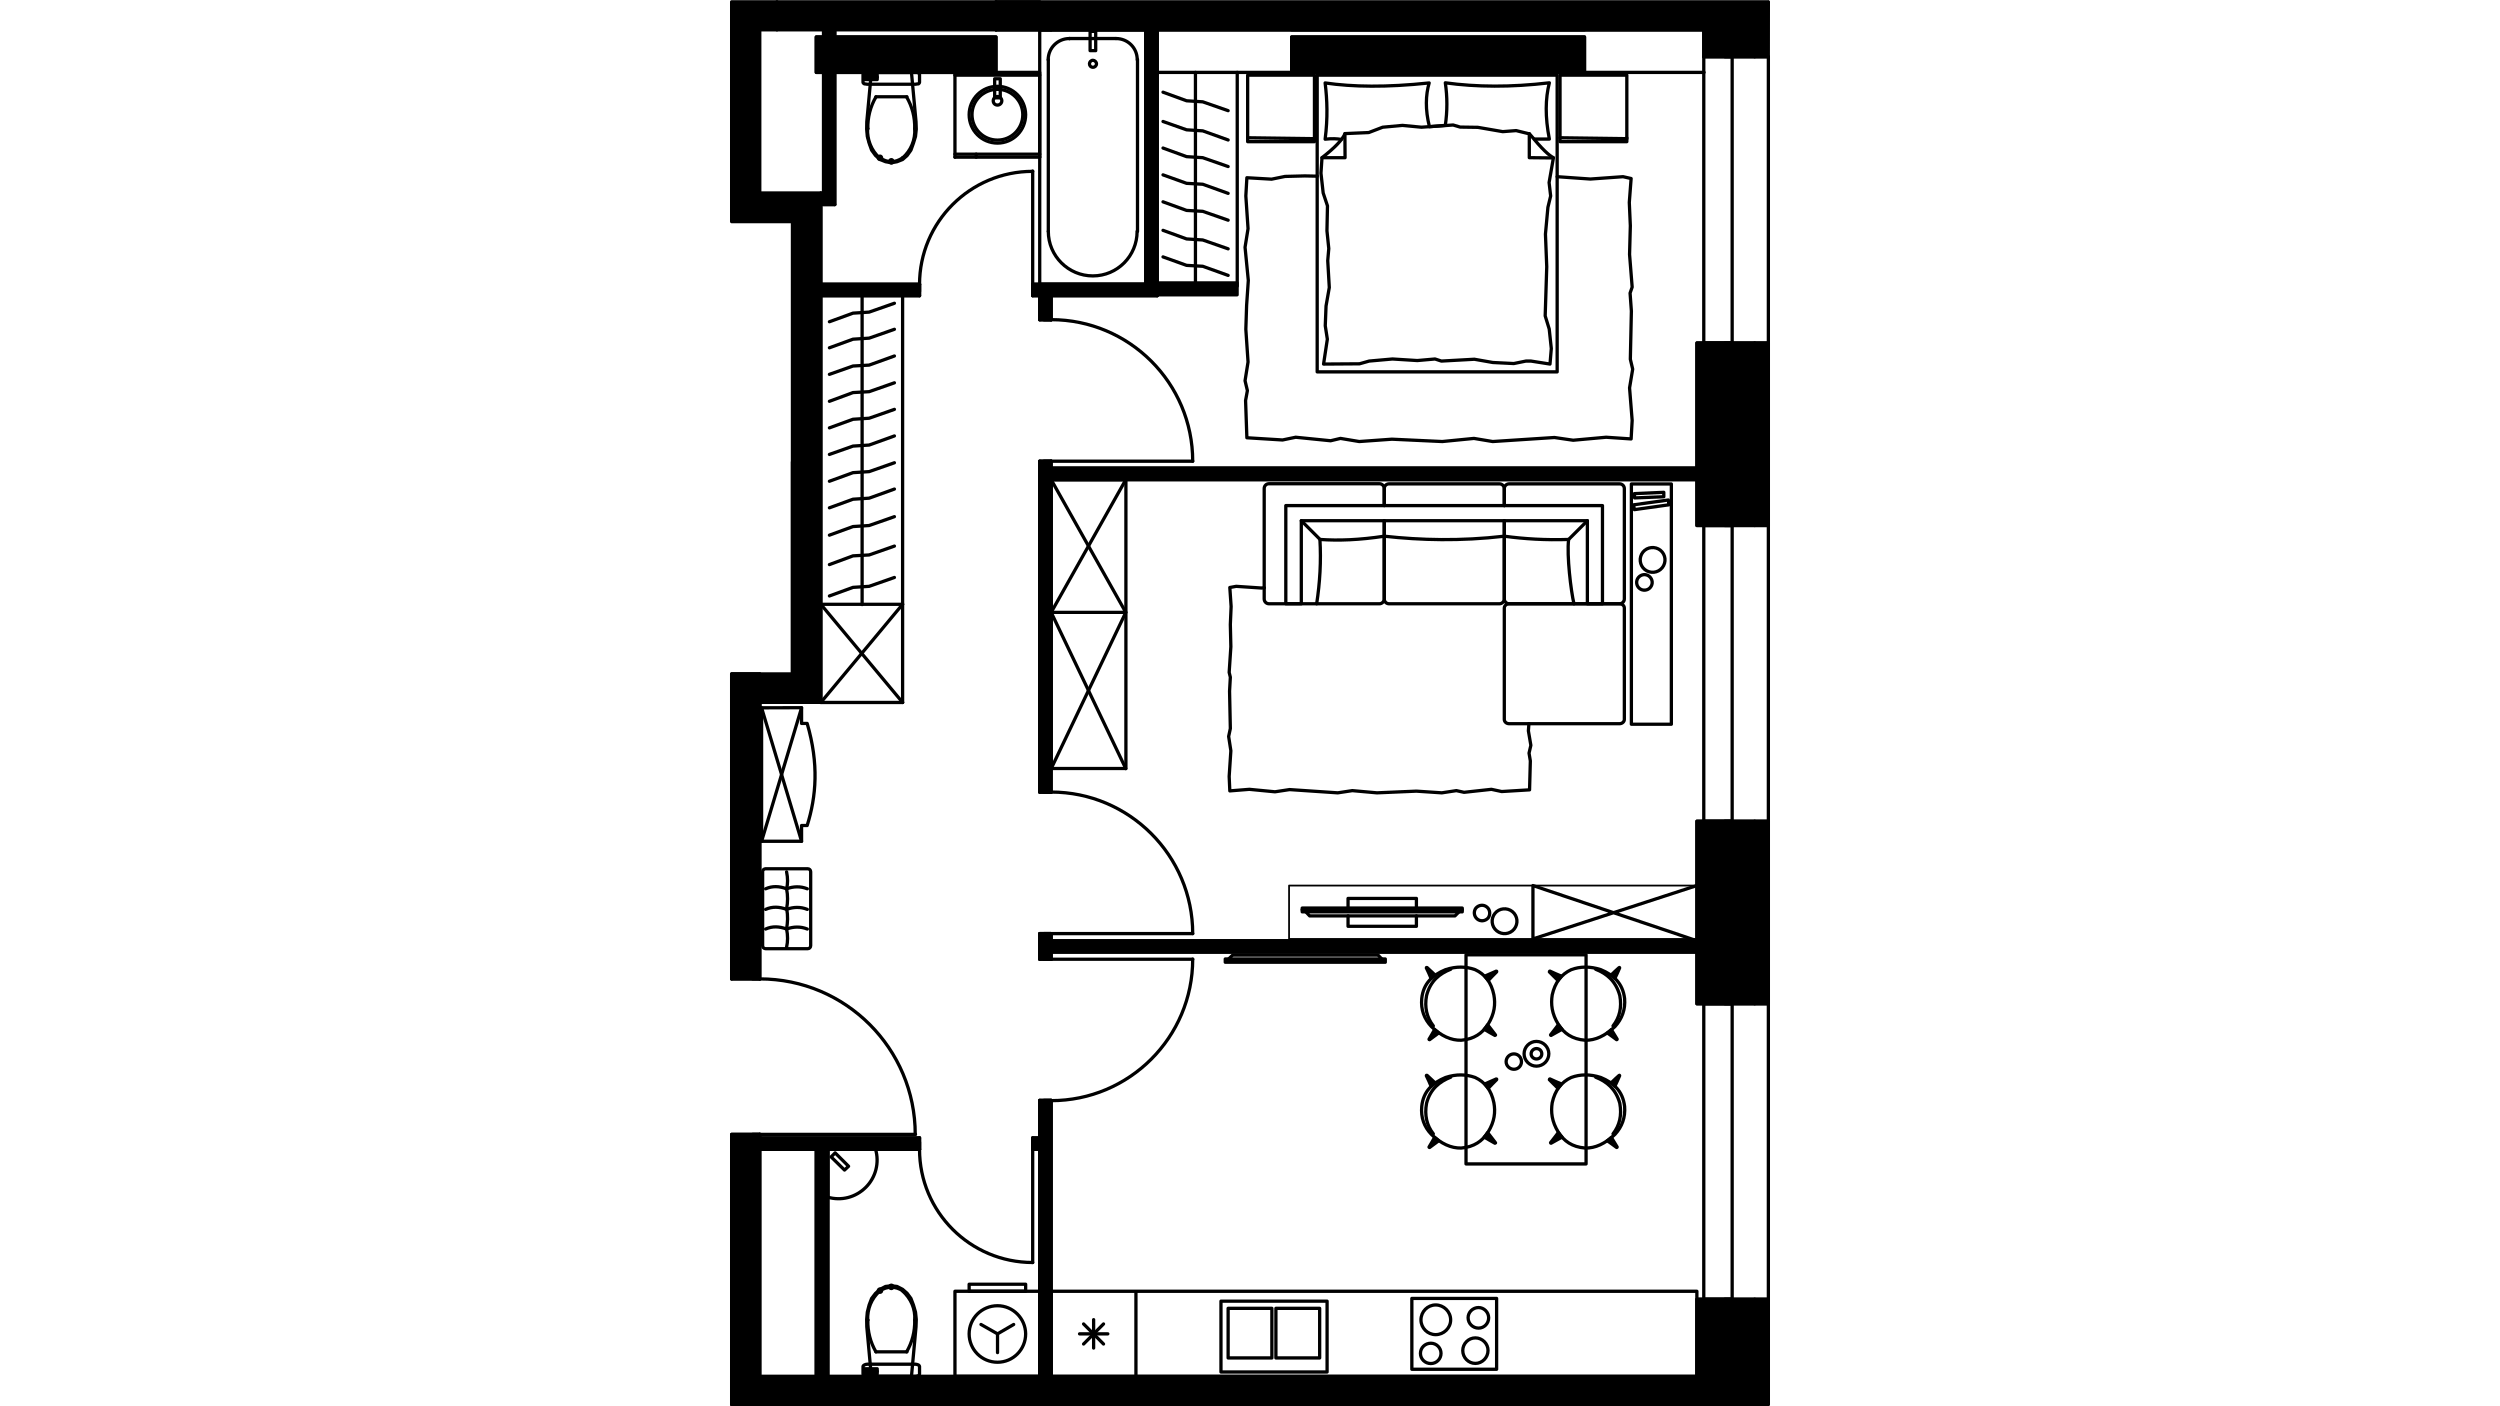 <?xml version="1.0" encoding="utf-8"?>
<!-- Generator: Adobe Illustrator 22.0.1, SVG Export Plug-In . SVG Version: 6.00 Build 0)  -->
<svg version="1.1" id="Слой_1" xmlns="http://www.w3.org/2000/svg" xmlns:xlink="http://www.w3.org/1999/xlink" x="0px" y="0px"
	 viewBox="0 0 1920 1080" style="enable-background:new 0 0 1920 1080;" xml:space="preserve">
<style type="text/css">
	.st0{fill:none;stroke:#000000;stroke-width:2.524;stroke-linecap:round;stroke-linejoin:round;stroke-miterlimit:22.926;}
	.st1{fill:none;stroke:#000000;stroke-width:2.525;stroke-linejoin:round;stroke-miterlimit:22.926;}
	.st2{fill:none;stroke:#000000;stroke-width:1.775;stroke-linecap:round;stroke-linejoin:round;stroke-miterlimit:22.926;}
	.st3{fill:none;stroke:#000000;stroke-width:2.525;stroke-linecap:round;stroke-linejoin:round;stroke-miterlimit:22.926;}
	.st4{fill:none;stroke:#000000;stroke-width:1.365;stroke-linecap:round;stroke-linejoin:round;stroke-miterlimit:22.926;}
	.st5{fill:none;}
</style>
<g>
	<polygon class="st0" points="872.4,991.7 807.3,991.7 807.3,1057.1 807.3,991.7 1303.2,991.7 1303.2,1057.1 807.3,1057.1 
		872.4,1057.1 	"/>
	<rect x="1084.3" y="997.2" class="st0" width="65.1" height="54.4"/>
	<rect x="937.7" y="999.3" class="st0" width="81.5" height="54.4"/>
	<line class="st0" x1="829.1" y1="1024.4" x2="850.8" y2="1024.4"/>
	<line class="st0" x1="832.2" y1="1016.8" x2="847.5" y2="1032.2"/>
	<line class="st0" x1="839.9" y1="1013.5" x2="839.9" y2="1035.3"/>
	<line class="st0" x1="847.5" y1="1016.8" x2="832.2" y2="1032.2"/>
	<rect x="943.2" y="1004.8" class="st0" width="33.6" height="38.1"/>
	<rect x="979.9" y="1004.8" class="st0" width="33.6" height="38.1"/>
	<path class="st0" d="M1098.9,1031.6c-4.5,0-8,3.5-8,7.8s3.5,7.8,8,7.8c4.3,0,7.8-3.5,7.8-7.8
		C1106.7,1035.1,1103.2,1031.6,1098.9,1031.6"/>
	<path class="st0" d="M1102.6,1002.2c-6.2,0-11.3,5.1-11.3,11.5c0,6.2,5.1,11.3,11.3,11.3c6.2,0,11.5-5.1,11.5-11.3
		C1114.1,1007.3,1108.8,1002.2,1102.6,1002.2"/>
	<path class="st0" d="M1133.1,1027.5c-5.4,0-9.7,4.5-9.7,9.7c0,5.4,4.3,9.9,9.7,9.9c5.2,0,9.7-4.5,9.7-9.9
		C1142.9,1032,1138.4,1027.5,1133.1,1027.5"/>
	<path class="st0" d="M1135.5,1004.2c-4.3,0-8,3.5-8,7.8c0,4.5,3.7,8,8,8s7.8-3.5,7.8-8C1143.2,1007.7,1139.7,1004.2,1135.5,1004.2"
		/>
	<polyline class="st0" points="635.8,919.4 635.8,882.7 672.6,882.7 	"/>
	<path class="st0" d="M635.6,919.4c10.5,3.1,21.6,0.2,29.4-7.6c7.6-7.6,10.5-18.9,7.4-29.2"/>
	<polygon class="st0" points="648.6,898.6 638.3,888.5 641.4,885.4 651.7,895.7 	"/>
	<polygon class="st0" points="703.1,1007.7 701.5,1002.2 699.6,997.2 696.7,993.3 693.2,990.2 688.9,988 684.6,987.5 680.1,988 
		675.9,990.2 672.4,993.3 669.4,997.2 667.5,1002.2 666.1,1007.7 665.6,1013.3 665.7,1019 669.2,1057.1 700,1057.1 703.5,1019 
		703.7,1013.3 	"/>
	<path d="M675.9,991.3h-1.4c0,0.6,0.6,1.2,1.4,1.2c0.6,0,1.2-0.6,1.2-1.2c0-0.8-0.6-1.4-1.2-1.4c-0.8,0-1.4,0.6-1.4,1.4H675.9z"/>
	<path class="st1" d="M675.9,991.3h-1.4c0,0.6,0.6,1.2,1.4,1.2c0.6,0,1.2-0.6,1.2-1.2c0-0.8-0.6-1.4-1.2-1.4c-0.8,0-1.4,0.6-1.4,1.4
		H675.9z"/>
	<polygon points="666.5,1013.7 666.3,1013.7 666.5,1013.7 666.3,1013.7 	"/>
	<polygon class="st1" points="666.5,1013.7 666.3,1013.7 666.5,1013.7 666.3,1013.7 	"/>
	<path d="M672.7,1038.2L672.7,1038.2z"/>
	<path class="st1" d="M672.7,1038.2L672.7,1038.2z"/>
	<polyline class="st0" points="672.7,1038.2 684.6,1038.2 696.5,1038.2 	"/>
	<path d="M702.7,1013.7L702.7,1013.7z"/>
	<path class="st1" d="M702.7,1013.7L702.7,1013.7z"/>
	<path d="M693.4,991.3L693.4,991.3z"/>
	<path class="st1" d="M693.4,991.3L693.4,991.3z"/>
	<path d="M684.6,988.4h-1.4c0,0.6,0.6,1.2,1.4,1.2c0.6,0,1.2-0.6,1.2-1.2c0-0.8-0.6-1.4-1.2-1.4c-0.8,0-1.4,0.6-1.4,1.4H684.6z"/>
	<path class="st1" d="M684.6,988.4h-1.4c0,0.6,0.6,1.2,1.4,1.2c0.6,0,1.2-0.6,1.2-1.2c0-0.8-0.6-1.4-1.2-1.4c-0.8,0-1.4,0.6-1.4,1.4
		H684.6z"/>
	<path class="st0" d="M684.6,988.6c-3.1,0-6.2,1-8.7,2.7"/>
	<path class="st0" d="M675.7,991.5c-6.4,5.6-9.7,13.8-9.3,22.4"/>
	<path class="st0" d="M666.5,1013.9c-0.2,8.6,1.9,16.9,6.2,24.3"/>
	<path class="st0" d="M696.3,1038.2c4.3-7.4,6.4-15.7,6.2-24.3"/>
	<path class="st0" d="M702.5,1013.9c0.6-8.6-2.9-16.7-9.3-22.4"/>
	<path class="st0" d="M693.2,991.3c-2.5-1.7-5.6-2.7-8.7-2.7"/>
	<polygon class="st0" points="666.1,1047.7 664.8,1047.9 663.8,1048.3 663,1048.9 662.8,1049.5 662.8,1055.3 663,1055.9 
		663.8,1056.5 664.8,1056.9 666.1,1057.1 703.1,1057.1 704.2,1056.9 705.4,1056.5 706,1055.9 706.2,1055.3 706.2,1049.5 706,1048.9 
		705.4,1048.3 704.2,1047.9 703.1,1047.7 	"/>
	<rect x="664" y="1051.2" class="st0" width="9.7" height="4.1"/>
	<line class="st0" x1="673.7" y1="1053.2" x2="664" y2="1053.2"/>
	<rect x="733.4" y="991.7" class="st0" width="65.1" height="65.3"/>
	<rect x="744.3" y="986.3" class="st0" width="43.4" height="5.4"/>
	<polyline class="st0" points="778.5,1017.2 766.1,1024.4 766.1,1038.8 	"/>
	<line class="st0" x1="766.1" y1="1024.4" x2="753.4" y2="1017.2"/>
	<path class="st0" d="M766.1,1002.8c-12.1,0-21.8,9.7-21.8,21.6c0,12.1,9.7,21.8,21.8,21.8c11.9,0,21.6-9.7,21.6-21.8
		C787.6,1012.5,777.9,1002.8,766.1,1002.8"/>
	<polygon class="st0" points="701.5,110 699.6,115.3 696.7,119.4 693.2,122.5 688.9,124.2 684.6,125 680.1,124.2 675.9,122.5 
		672.4,119.4 669.4,115.3 667.5,110 666.1,104.8 665.6,99.2 665.7,93.5 669.2,55.6 700,55.6 703.5,93.5 703.7,99.2 703.1,104.8 	"/>
	<path d="M675.9,121.3h-1.4c0,0.6,0.6,1.2,1.4,1.2c0.6,0,1.2-0.6,1.2-1.2c0-0.8-0.6-1.4-1.2-1.4c-0.8,0-1.4,0.6-1.4,1.4H675.9z"/>
	<path class="st1" d="M675.9,121.3h-1.4c0,0.6,0.6,1.2,1.4,1.2c0.6,0,1.2-0.6,1.2-1.2c0-0.8-0.6-1.4-1.2-1.4c-0.8,0-1.4,0.6-1.4,1.4
		H675.9z"/>
	<polygon points="666.5,98.8 666.3,98.8 666.5,98.8 666.3,98.8 	"/>
	<polygon class="st1" points="666.5,98.8 666.3,98.8 666.5,98.8 666.3,98.8 	"/>
	<path d="M672.7,74.3L672.7,74.3z"/>
	<path class="st1" d="M672.7,74.3L672.7,74.3z"/>
	<polyline class="st0" points="672.7,74.3 684.6,74.3 696.5,74.3 	"/>
	<path d="M702.7,98.8L702.7,98.8z"/>
	<path class="st1" d="M702.7,98.8L702.7,98.8z"/>
	<polygon points="693.4,121.3 693.4,121.3 693.4,121.1 	"/>
	<polygon class="st1" points="693.4,121.3 693.4,121.3 693.4,121.1 	"/>
	<path d="M684.6,124h-1.4c0,0.6,0.6,1.2,1.4,1.2c0.6,0,1.2-0.6,1.2-1.2c0-0.8-0.6-1.4-1.2-1.4c-0.8,0-1.4,0.6-1.4,1.4H684.6z"/>
	<path class="st1" d="M684.6,124h-1.4c0,0.6,0.6,1.2,1.4,1.2c0.6,0,1.2-0.6,1.2-1.2c0-0.8-0.6-1.4-1.2-1.4c-0.8,0-1.4,0.6-1.4,1.4
		H684.6z"/>
	<path class="st0" d="M675.9,121.3c2.5,1.7,5.6,2.9,8.7,2.9"/>
	<path class="st0" d="M666.3,98.8c-0.4,8.6,2.9,16.9,9.3,22.6"/>
	<path class="st0" d="M672.7,74.5c-4.3,7.4-6.4,15.7-6.2,24.3"/>
	<path class="st0" d="M702.5,98.8c0.2-8.6-1.9-16.9-6.2-24.3"/>
	<path class="st0" d="M693.2,121.3c6.4-5.6,9.9-14,9.3-22.6"/>
	<path class="st0" d="M684.4,124.2c3.1,0,6.2-1.2,8.7-2.9"/>
	<polygon class="st0" points="664.8,64.5 663.8,64.4 663,63.8 662.8,63.2 662.8,57.2 663,56.6 663.8,56 664.8,55.6 666.1,55.6 
		703.1,55.6 704.2,55.6 705.4,56 706,56.6 706.2,57.2 706.2,63.2 706,63.8 705.4,64.4 704.2,64.5 703.1,64.7 666.1,64.7 	"/>
	<rect x="664" y="57.4" class="st0" width="9.7" height="3.7"/>
	<line class="st0" x1="673.7" y1="59.3" x2="664" y2="59.3"/>
	<rect x="798.5" y="22.9" class="st0" width="81.5" height="195.4"/>
	<path class="st0" d="M821.3,29.6c-8.9,0-16.3,7.2-16.3,16.3"/>
	<path d="M821.3,29.6L821.3,29.6c0.2,0,0.2,0,0.2,0S821.5,29.6,821.3,29.6L821.3,29.6z"/>
	<path class="st1" d="M821.3,29.6L821.3,29.6c0.2,0,0.2,0,0.2,0S821.5,29.6,821.3,29.6L821.3,29.6z"/>
	<line class="st0" x1="821.3" y1="29.6" x2="857.2" y2="29.6"/>
	<path class="st0" d="M873.4,45.9c0-9.1-7.2-16.3-16.3-16.3"/>
	<path d="M873.6,45.7L873.6,45.7z"/>
	<path class="st1" d="M873.6,45.7L873.6,45.7z"/>
	<line class="st0" x1="873.6" y1="45.7" x2="873.6" y2="177.7"/>
	<path class="st0" d="M805.1,177.7c0,18.9,15.4,34.2,34.2,34.2c18.9,0,34-15.4,34-34.2"/>
	<path d="M805.1,177.7L805.1,177.7z"/>
	<path class="st1" d="M805.1,177.7L805.1,177.7z"/>
	<line class="st0" x1="805.1" y1="177.7" x2="805.1" y2="45.7"/>
	<path class="st0" d="M839.4,46.3c-1.6,0-2.7,1.4-2.7,2.7c0,1.6,1.2,2.7,2.7,2.7c1.4,0,2.7-1.2,2.7-2.7
		C842.1,47.6,840.7,46.3,839.4,46.3"/>
	<rect x="837.2" y="24.1" class="st0" width="4.3" height="14.8"/>
	<line class="st0" x1="798.5" y1="120.7" x2="733.4" y2="120.7"/>
	<polyline class="st0" points="798.5,120.7 798.5,55.6 733.4,55.6 733.4,120.7 	"/>
	<line class="st0" x1="798.5" y1="57.7" x2="733.4" y2="57.7"/>
	<path class="st0" d="M766.1,66.3c-12.1,0-21.8,9.7-21.8,21.8s9.7,21.8,21.8,21.8c11.9,0,21.6-9.7,21.6-21.8
		C787.6,76,777.9,66.3,766.1,66.3"/>
	<path class="st0" d="M766.1,68.6c-10.9,0-19.6,8.7-19.6,19.4c0,10.9,8.7,19.6,19.6,19.6c10.7,0,19.4-8.7,19.4-19.6
		C785.5,77.4,776.8,68.6,766.1,68.6"/>
	<path class="st0" d="M766.1,74.1c-1.9,0-3.3,1.6-3.3,3.3c0,1.9,1.4,3.3,3.3,3.3c1.7,0,3.3-1.4,3.3-3.3
		C769.4,75.6,767.8,74.1,766.1,74.1"/>
	<rect x="763.9" y="60.5" class="st0" width="4.3" height="14.6"/>
	<line class="st0" x1="798.5" y1="118.4" x2="733.4" y2="118.4"/>
	<line class="st0" x1="749.7" y1="120.7" x2="749.7" y2="118.4"/>
	<polyline class="st0" points="583.5,871.2 578.1,871.2 561.9,871.2 	"/>
	<polyline class="st0" points="583.5,751.8 578.1,751.8 561.9,751.8 	"/>
	<line class="st0" x1="583.5" y1="1057.1" x2="583.5" y2="871.2"/>
	<polyline class="st0" points="583.5,751.8 583.5,517.7 561.9,517.7 561.9,751.8 	"/>
	<line class="st2" x1="561.9" y1="871.2" x2="561.9" y2="1078.6"/>
	<path class="st0" d="M702.9,871.2c0-65.9-53.5-119.4-119.4-119.4"/>
	<line class="st0" x1="583.5" y1="871.2" x2="703.1" y2="871.2"/>
	<line class="st0" x1="583.5" y1="751.8" x2="578.1" y2="751.8"/>
	<line class="st0" x1="583.5" y1="871.2" x2="578.1" y2="871.2"/>
	<path class="st0" d="M1330.3,770.9h17.3H1330.3z"/>
	<path class="st0" d="M1330.3,997.8h17.3H1330.3z"/>
	<path class="st0" d="M1347.6,770.9h10.5H1347.6z"/>
	<path class="st0" d="M1347.6,997.8h10.5H1347.6z"/>
	<polyline class="st0" points="1330.3,770.9 1324.8,770.9 1308.5,770.9 	"/>
	<polyline class="st0" points="1330.3,997.8 1324.8,997.8 1308.5,997.8 	"/>
	<line class="st0" x1="1330.3" y1="760.4" x2="1330.3" y2="770.9"/>
	<line class="st0" x1="1347.6" y1="760.4" x2="1330.3" y2="760.4"/>
	<line class="st0" x1="1330.3" y1="1008.1" x2="1330.3" y2="997.8"/>
	<line class="st0" x1="1347.6" y1="1008.1" x2="1330.3" y2="1008.1"/>
	<path class="st0" d="M1330.3,403.6h17.3H1330.3z"/>
	<path class="st0" d="M1330.3,630.7h17.3H1330.3z"/>
	<path class="st0" d="M1347.6,403.6h10.5H1347.6z"/>
	<path class="st0" d="M1347.6,630.7h10.5H1347.6z"/>
	<polyline class="st0" points="1330.3,403.6 1324.8,403.6 1308.5,403.6 	"/>
	<polyline class="st0" points="1330.3,630.7 1324.8,630.7 1308.5,630.7 	"/>
	<line class="st0" x1="1330.3" y1="393.3" x2="1330.3" y2="403.6"/>
	<line class="st0" x1="1347.6" y1="393.3" x2="1330.3" y2="393.3"/>
	<line class="st0" x1="1330.3" y1="641" x2="1330.3" y2="630.7"/>
	<line class="st0" x1="1347.6" y1="641" x2="1330.3" y2="641"/>
	<path class="st0" d="M1330.3,43.6h17.3H1330.3z"/>
	<path class="st0" d="M1330.3,263.4h17.3H1330.3z"/>
	<path class="st0" d="M1347.6,43.6h10.5H1347.6z"/>
	<path class="st0" d="M1347.6,263.4h10.5H1347.6z"/>
	<polyline class="st0" points="1330.3,43.6 1324.8,43.6 1308.5,43.6 	"/>
	<polyline class="st0" points="1330.3,263.4 1324.8,263.4 1308.5,263.4 	"/>
	<line class="st0" x1="1330.3" y1="33.2" x2="1330.3" y2="43.6"/>
	<line class="st0" x1="1347.6" y1="33.2" x2="1330.3" y2="33.2"/>
	<line class="st0" x1="1330.3" y1="273.7" x2="1330.3" y2="263.4"/>
	<line class="st0" x1="1347.6" y1="273.7" x2="1330.3" y2="273.7"/>
	<line class="st2" x1="1358.1" y1="1078.6" x2="1358.1" y2="997.8"/>
	<line class="st0" x1="1358.1" y1="770.9" x2="1358.1" y2="630.7"/>
	<line class="st0" x1="1358.1" y1="403.6" x2="1358.1" y2="263.4"/>
	<line class="st2" x1="1358.1" y1="43.6" x2="1358.1" y2="1.4"/>
	<line class="st0" x1="1308.5" y1="22.9" x2="1308.5" y2="43.6"/>
	<line class="st0" x1="1358.1" y1="997.8" x2="1358.1" y2="770.9"/>
	<line class="st0" x1="1308.5" y1="997.8" x2="1308.5" y2="770.9"/>
	<polyline class="st0" points="1330.3,997.8 1330.3,884.2 1330.3,770.9 	"/>
	<line class="st0" x1="1330.3" y1="997.8" x2="1324.8" y2="997.8"/>
	<line class="st0" x1="1330.3" y1="770.9" x2="1324.8" y2="770.9"/>
	<line class="st0" x1="1358.1" y1="630.7" x2="1358.1" y2="403.6"/>
	<line class="st0" x1="1308.5" y1="630.7" x2="1308.5" y2="403.6"/>
	<polyline class="st0" points="1330.3,630.7 1330.3,517.2 1330.3,403.6 	"/>
	<line class="st0" x1="1330.3" y1="630.7" x2="1324.8" y2="630.7"/>
	<line class="st0" x1="1330.3" y1="403.6" x2="1324.8" y2="403.6"/>
	<line class="st0" x1="1358.1" y1="263.4" x2="1358.1" y2="43.6"/>
	<line class="st0" x1="1308.5" y1="263.4" x2="1308.5" y2="43.6"/>
	<polyline class="st0" points="1330.3,263.4 1330.3,153.6 1330.3,43.6 	"/>
	<line class="st0" x1="1330.3" y1="263.4" x2="1324.8" y2="263.4"/>
	<line class="st0" x1="1330.3" y1="43.6" x2="1324.8" y2="43.6"/>
	<line class="st0" x1="764.9" y1="22.9" x2="798.5" y2="22.9"/>
	<line class="st0" x1="807.3" y1="22.9" x2="1308.5" y2="22.9"/>
	<polyline class="st0" points="798.5,1.4 764.9,1.4 764.9,22.9 	"/>
	<line class="st0" x1="1303.2" y1="722.5" x2="807.3" y2="722.5"/>
	<polyline class="st0" points="807.3,731.2 1303.2,731.2 1303.2,722.5 	"/>
	<line class="st0" x1="1303.2" y1="359.5" x2="807.3" y2="359.5"/>
	<polyline class="st0" points="807.3,368.4 1303.2,368.4 1303.2,359.5 	"/>
	<line class="st3" x1="1303.2" y1="1057.1" x2="670.4" y2="1057.1"/>
	<path class="st3" d="M1330.3,273.7v-10.3 M1330.3,263.4h-27v140.2h27v-10.3"/>
	<path class="st3" d="M1330.3,641v-10.3 M1330.3,630.7h-27v140.2h27v-10.5"/>
	<path class="st3" d="M1330.3,1008.1v-10.3 M1330.3,997.8h-27v59.3"/>
	<line class="st0" x1="630.4" y1="148.3" x2="583.5" y2="148.3"/>
	<line class="st0" x1="608.6" y1="354.8" x2="608.6" y2="517.7"/>
	<line class="st0" x1="630.4" y1="539.3" x2="630.4" y2="148.3"/>
	<polyline class="st0" points="608.6,517.7 561.9,517.7 561.9,539.3 630.4,539.3 	"/>
	<rect x="561.9" y="1057.1" class="st0" width="108.5" height="21.6"/>
	<rect x="561.9" y="517.7" class="st0" width="21.6" height="86.3"/>
	<path class="st2" d="M596.7,1.4V23 M596.7,22.9h168.2V1.4"/>
	<line class="st3" x1="992" y1="22.9" x2="1216.9" y2="22.9"/>
	<line class="st0" x1="798.5" y1="22.9" x2="807.3" y2="22.9"/>
	<line class="st0" x1="798.5" y1="22.9" x2="807.3" y2="22.9"/>
	<polyline class="st0" points="807.3,736.7 801.8,736.7 798.5,736.7 	"/>
	<polyline class="st0" points="807.3,845.1 801.8,845.1 798.5,845.1 	"/>
	<polyline class="st0" points="807.3,717 801.8,717 798.5,717 	"/>
	<polyline class="st0" points="807.3,608.3 801.8,608.3 798.5,608.3 	"/>
	<polyline class="st0" points="807.3,354.2 801.8,354.2 798.5,354.2 	"/>
	<polyline class="st0" points="807.3,245.6 801.8,245.6 798.5,245.6 	"/>
	<line class="st0" x1="807.3" y1="1057.1" x2="807.3" y2="845.1"/>
	<line class="st0" x1="807.3" y1="736.7" x2="807.3" y2="731.2"/>
	<line class="st0" x1="807.3" y1="722.5" x2="807.3" y2="717"/>
	<line class="st0" x1="807.3" y1="608.3" x2="807.3" y2="368.4"/>
	<line class="st0" x1="807.3" y1="359.5" x2="807.3" y2="354.2"/>
	<line class="st0" x1="807.3" y1="245.6" x2="807.3" y2="227.1"/>
	<line class="st0" x1="798.5" y1="227.1" x2="798.5" y2="245.6"/>
	<line class="st0" x1="798.5" y1="354.2" x2="798.5" y2="608.3"/>
	<line class="st0" x1="798.5" y1="717" x2="798.5" y2="736.7"/>
	<line class="st0" x1="798.5" y1="845.1" x2="798.5" y2="873.9"/>
	<polyline class="st0" points="798.5,882.7 798.5,1057.1 807.3,1057.1 	"/>
	<path class="st0" d="M807.3,845.3c59.9,0,108.7-48.6,108.7-108.7"/>
	<line class="st0" x1="807.3" y1="736.7" x2="916" y2="736.7"/>
	<line class="st0" x1="807.3" y1="845.1" x2="801.8" y2="845.1"/>
	<line class="st0" x1="807.3" y1="736.7" x2="801.8" y2="736.7"/>
	<path class="st0" d="M916,717c0-59.9-48.8-108.7-108.7-108.7"/>
	<line class="st0" x1="807.3" y1="717" x2="916" y2="717"/>
	<line class="st0" x1="807.3" y1="608.3" x2="801.8" y2="608.3"/>
	<line class="st0" x1="807.3" y1="717" x2="801.8" y2="717"/>
	<path class="st0" d="M916,354.2c0-60.1-48.8-108.7-108.7-108.7"/>
	<line class="st0" x1="807.3" y1="354.2" x2="916" y2="354.2"/>
	<line class="st0" x1="807.3" y1="245.6" x2="801.8" y2="245.6"/>
	<line class="st0" x1="807.3" y1="354.2" x2="801.8" y2="354.2"/>
	<polyline class="st0" points="793.1,218.3 793.1,223.8 793.1,227.1 	"/>
	<polyline class="st0" points="706.2,218.3 706.2,223.8 706.2,227.1 	"/>
	<line class="st0" x1="630.4" y1="227.1" x2="706.2" y2="227.1"/>
	<line class="st0" x1="793.1" y1="227.1" x2="798.5" y2="227.1"/>
	<line class="st0" x1="807.3" y1="227.1" x2="888.7" y2="227.1"/>
	<line class="st0" x1="880" y1="218.3" x2="793.1" y2="218.3"/>
	<polyline class="st0" points="706.2,218.3 630.4,218.3 630.4,227.1 	"/>
	<path class="st0" d="M793.1,131.6c-48,0-86.9,38.9-86.9,86.9"/>
	<line class="st0" x1="793.1" y1="218.3" x2="793.1" y2="131.4"/>
	<line class="st0" x1="706.2" y1="218.3" x2="706.2" y2="223.8"/>
	<line class="st0" x1="793.1" y1="218.3" x2="793.1" y2="223.8"/>
	<line class="st0" x1="632.5" y1="22.9" x2="632.5" y2="148.3"/>
	<polyline class="st0" points="641.1,157.1 641.1,22.9 632.5,22.9 	"/>
	<polyline class="st0" points="888.7,227.1 888.7,22.9 880,22.9 880,218.3 	"/>
	<polyline class="st0" points="793.1,882.7 793.1,877.2 793.1,873.9 	"/>
	<polyline class="st0" points="706.2,882.7 706.2,877.2 706.2,873.9 	"/>
	<line class="st0" x1="583.5" y1="882.7" x2="626.9" y2="882.7"/>
	<line class="st0" x1="635.8" y1="882.7" x2="706.2" y2="882.7"/>
	<line class="st0" x1="793.1" y1="882.7" x2="798.5" y2="882.7"/>
	<line class="st0" x1="798.5" y1="873.9" x2="793.1" y2="873.9"/>
	<polyline class="st0" points="706.2,873.9 583.5,873.9 583.5,882.7 	"/>
	<path class="st0" d="M706.2,882.7c0,48,38.9,86.9,86.9,86.9"/>
	<line class="st0" x1="793.1" y1="882.7" x2="793.1" y2="969.6"/>
	<line class="st0" x1="706.2" y1="882.7" x2="706.2" y2="877.2"/>
	<line class="st0" x1="793.1" y1="882.7" x2="793.1" y2="877.2"/>
	<line class="st0" x1="635.8" y1="1057.1" x2="635.8" y2="882.7"/>
	<polyline class="st0" points="626.9,882.7 626.9,1057.1 635.8,1057.1 	"/>
	<rect x="992" y="28.4" class="st0" width="224.9" height="27.2"/>
	<rect x="626.9" y="28.4" class="st0" width="138" height="27.2"/>
	<polyline class="st0" points="632.5,148.3 630.4,148.3 630.4,157.1 641.1,157.1 	"/>
	<path d="M1358.1,1.4c-168,0-371.5,0-550.8,0h-8.7H765V23h33.6h8.7H880h8.7h419.8v20.6h16.3h5.4h17.3h10.5L1358.1,1.4L1358.1,1.4z"
		/>
	<path class="st3" d="M1358.1,1.4c-168,0-371.5,0-550.8,0h-8.7H765V23h33.6h8.7H880h8.7h419.8v20.6h16.3h5.4h17.3h10.5L1358.1,1.4
		L1358.1,1.4z"/>
	<polygon points="1330.3,263.4 1308.5,263.4 1303.2,263.4 1303.2,359.5 1303.2,368.4 1303.2,403.6 1308.5,403.6 1330.3,403.6 
		1347.6,403.6 1358.1,403.6 1358.1,263.4 1347.6,263.4 	"/>
	<polygon class="st3" points="1330.3,263.4 1308.5,263.4 1303.2,263.4 1303.2,359.5 1303.2,368.4 1303.2,403.6 1308.5,403.6 
		1330.3,403.6 1347.6,403.6 1358.1,403.6 1358.1,263.4 1347.6,263.4 	"/>
	<polygon points="1330.3,630.7 1308.5,630.7 1303.2,630.7 1303.2,722.5 1303.2,731.2 1303.2,770.9 1308.5,770.9 1330.3,770.9 
		1347.6,770.9 1358.1,770.9 1358.1,630.7 1347.6,630.7 	"/>
	<polygon class="st3" points="1330.3,630.7 1308.5,630.7 1303.2,630.7 1303.2,722.5 1303.2,731.2 1303.2,770.9 1308.5,770.9 
		1330.3,770.9 1347.6,770.9 1358.1,770.9 1358.1,630.7 1347.6,630.7 	"/>
	<polygon points="641.1,22.9 764.9,22.9 764.9,1.4 596.7,1.4 596.7,22.9 632.5,22.9 	"/>
	<polygon class="st3" points="641.1,22.9 764.9,22.9 764.9,1.4 596.7,1.4 596.7,22.9 632.5,22.9 	"/>
	<path d="M561.9,1.4v168.8h46.7c0,207.8,0,146.2,0,347.6h-25.1v21.6h46.9V227.1v-8.7v-61.2v-8.7h-46.9V22.9h13.2V1.4H561.9z"/>
	<path class="st3" d="M561.9,1.4v168.8h46.7c0,207.8,0,146.2,0,347.6h-25.1v21.6h46.9V227.1v-8.7v-61.2v-8.7h-46.9V22.9h13.2V1.4
		H561.9z"/>
	<polygon points="561.9,1057.1 583.5,1057.1 583.5,882.7 583.5,873.9 583.5,871.2 578.1,871.2 561.9,871.2 	"/>
	<polygon class="st3" points="561.9,1057.1 583.5,1057.1 583.5,882.7 583.5,873.9 583.5,871.2 578.1,871.2 561.9,871.2 	"/>
	<path d="M583.5,1057.1h-21.6v21.6h21.6c258.2,0,516.4,0,774.6,0v-80.9h-10.5h-17.3h-21.8h-5.2v59.3
		C1063.3,1057.1,823.4,1057.1,583.5,1057.1z"/>
	<path class="st3" d="M583.5,1057.1h-21.6v21.6h21.6c258.2,0,516.4,0,774.6,0v-80.9h-10.5h-17.3h-21.8h-5.2v59.3
		C1063.3,1057.1,823.4,1057.1,583.5,1057.1z"/>
	<polygon points="626.9,882.7 626.9,1057.1 635.8,1057.1 635.8,919.6 635.8,882.7 706.2,882.7 706.2,877.2 706.2,873.9 583.5,873.9 
		583.5,882.7 	"/>
	<polygon class="st3" points="626.9,882.7 626.9,1057.1 635.8,1057.1 635.8,919.6 635.8,882.7 706.2,882.7 706.2,877.2 706.2,873.9 
		583.5,873.9 583.5,882.7 	"/>
	<polygon points="793.1,877.2 793.1,882.7 798.5,882.7 798.5,991.7 798.5,1057.1 807.3,1057.1 807.3,991.7 807.3,845.3 807.3,845.1 
		801.8,845.1 798.5,845.1 798.5,873.9 793.1,873.9 	"/>
	<polygon class="st3" points="793.1,877.2 793.1,882.7 798.5,882.7 798.5,991.7 798.5,1057.1 807.3,1057.1 807.3,991.7 807.3,845.3 
		807.3,845.1 801.8,845.1 798.5,845.1 798.5,873.9 793.1,873.9 	"/>
	<polygon points="798.5,736.7 801.8,736.7 807.3,736.7 807.3,731.2 1303.2,731.2 1303.2,722.5 807.3,722.5 807.3,717 801.8,717 
		798.5,717 	"/>
	<polygon class="st3" points="798.5,736.7 801.8,736.7 807.3,736.7 807.3,731.2 1303.2,731.2 1303.2,722.5 807.3,722.5 807.3,717 
		801.8,717 798.5,717 	"/>
	<polygon points="583.5,751.8 583.5,604.1 561.9,604.1 561.9,751.8 578.1,751.8 	"/>
	<polygon class="st3" points="583.5,751.8 583.5,604.1 561.9,604.1 561.9,751.8 578.1,751.8 	"/>
	<rect x="561.9" y="539.3" width="21.6" height="64.7"/>
	<rect x="561.9" y="539.3" class="st3" width="21.6" height="64.7"/>
	<rect x="561.9" y="517.7" width="21.6" height="21.6"/>
	<rect x="561.9" y="517.7" class="st3" width="21.6" height="21.6"/>
	<rect x="798.5" y="354.2" width="8.7" height="254.3"/>
	<rect x="798.5" y="354.2" class="st3" width="8.7" height="254.3"/>
	<rect x="807.3" y="359.5" width="495.8" height="8.8"/>
	<rect x="807.3" y="359.5" class="st3" width="495.8" height="8.8"/>
	<polygon points="706.2,218.3 630.4,218.3 630.4,227.1 706.2,227.1 706.2,223.8 706.2,218.5 	"/>
	<polygon class="st3" points="706.2,218.3 630.4,218.3 630.4,227.1 706.2,227.1 706.2,223.8 706.2,218.5 	"/>
	<polygon points="703.1,55.6 733.4,55.6 764.9,55.6 764.9,28.4 641.1,28.4 641.1,55.6 666.1,55.6 669.2,55.6 700,55.6 	"/>
	<polygon class="st3" points="703.1,55.6 733.4,55.6 764.9,55.6 764.9,28.4 641.1,28.4 641.1,55.6 666.1,55.6 669.2,55.6 700,55.6 	
		"/>
	<rect x="632.5" y="28.4" width="8.6" height="27.2"/>
	<rect x="632.5" y="28.4" class="st3" width="8.6" height="27.2"/>
	<rect x="626.9" y="28.4" width="9.9" height="27.2"/>
	<rect x="626.9" y="28.4" class="st3" width="9.9" height="27.2"/>
	<rect x="632.5" y="22.9" width="8.6" height="134.2"/>
	<rect x="632.5" y="22.9" class="st3" width="8.6" height="134.2"/>
	<rect x="793.1" y="218.3" width="95.7" height="8.8"/>
	<rect x="793.1" y="218.3" class="st3" width="95.7" height="8.8"/>
	<rect x="880" y="22.9" width="8.8" height="199.9"/>
	<rect x="880" y="22.9" class="st3" width="8.8" height="199.9"/>
	<rect x="798.5" y="227.1" width="8.8" height="18.4"/>
	<rect x="798.5" y="227.1" class="st3" width="8.8" height="18.4"/>
	<rect x="992" y="28.4" width="224.9" height="27.2"/>
	<rect x="992" y="28.4" class="st3" width="224.9" height="27.2"/>
	<polyline class="st3" points="1011.6,135.3 1002.1,135.1 986.9,135.5 976.6,137.6 957.6,136.5 956.8,150.5 958.5,175.6 
		956.2,189.9 958.7,215.4 957.4,234.5 956.8,252.9 958.5,278 956.2,292.4 958,300 956.6,307.6 957.6,336.2 985,337.9 995.1,335.8 
		1021.9,338.5 1029.5,336.7 1043.9,339.1 1069,337.3 1107.7,339.1 1132,336.7 1146.4,339.1 1193.8,336 1208.2,338.1 1233.5,335.8 
		1252.7,337.1 1253.5,322.9 1251.5,297.9 1253.9,283.5 1252.1,275.9 1252.9,238.9 1251.9,225.1 1253.5,220.5 1251.5,195.4 
		1252.1,173.4 1251.3,155.5 1252.7,137.1 1246.5,135.7 1221.4,137.5 1195.9,135.7 	"/>
	<rect x="1011.6" y="57.7" class="st3" width="184.3" height="227.9"/>
	<path class="st3" d="M1033,121.1h-17.7l-0.8,11.9l1.7,15.2l3.3,9.9l-0.4,19.2l1.4,13.6l-0.8,9.3l1.2,20.6l-2.5,14.2l-0.6,15.2
		l1.6,10.3l-2.9,19.1l27.6-0.2l7.4-2.1l17.9-1.6l19.1,1.2l13.6-1.2l4.9,1.6l25.3-1.4l14.2,2.5l16.1,0.8l9.3-1.9c1.2,0,2.5,0,3.9,0
		l14.6,2.3l1-11.9l-1.6-15l-3.1-10.1l1.2-37.7l-1-25.1l1.9-20.6l2.1-8.7l-1.2-10.3l3.3-18.9l-18.5-0.2v-18.3l-10.1-2.5l-10.3,0.8
		l-19.1-3.3l-13.6-0.2L1116,96l-24.3,1.7l-14.6-1.4l-15.2,1.4l-10.7,4.1l-18.3,0.8L1033,121.1L1033,121.1z"/>
	<path class="st3" d="M1015.3,121.1c10.3-8,15.6-13.8,17.7-18.5"/>
	<path class="st3" d="M1193,121.1c-3.3-1.7-8.4-6.2-18.5-18.5"/>
	<path class="st3" d="M1030.1,107.1c-3.1-0.6-7.2-0.8-12.4-0.2c2.1-16.3,1.6-30.1,0-43.2c21.2,3.1,47,3.5,79.9,0
		c-2.7,9.3-3.1,20.4,0.2,33.6c4.1-0.4,8.2-0.6,12.2-1c1.6-10.9,1.6-21.8,0-32.7c23.9,3.3,50.4,3.5,79.9,0c-3.1,12.2-3.3,26.2,0,43.2
		c-3.9,0-7.6,0-11.3,0"/>
	<rect x="958.2" y="57.7" class="st3" width="51.3" height="51.1"/>
	<polyline class="st3" points="958.2,105.8 1009.5,106.5 1009.5,105.8 	"/>
	<rect x="1198.1" y="57.7" class="st3" width="51.3" height="51.1"/>
	<polyline class="st3" points="1198.1,105.8 1249.4,106.5 1249.4,105.8 	"/>
	<path class="st3" d="M1247.5,467v85.5c0,1.8-1.7,3.3-3.7,3.3H1159c-2.1,0-3.7-1.5-3.7-3.3V467c0-1.8,1.7-3.3,3.7-3.3h84.8
		C1245.9,463.7,1247.5,465.2,1247.5,467L1247.5,467z"/>
	<path class="st3" d="M1155.3,388.3v-13c0-2.1,1.7-3.7,3.7-3.7h84.8c2.1,0,3.7,1.6,3.7,3.7V460c0,1.9-1.6,3.7-3.7,3.7H1159
		c-1.9,0-3.7-1.7-3.7-3.7v-60.1"/>
	<path class="st3" d="M1063.1,388.3v-13c0-2.1,1.6-3.7,3.7-3.7h84.8c1.9,0,3.7,1.6,3.7,3.7v13 M1155.3,399.9V460
		c0,1.9-1.7,3.7-3.7,3.7h-84.8c-2.1,0-3.7-1.7-3.7-3.7v-60.1"/>
	<path class="st3" d="M1063.1,399.9V460c0,1.9-1.7,3.7-3.7,3.7h-84.8c-2.1,0-3.7-1.7-3.7-3.7v-84.8c0-2.1,1.6-3.7,3.7-3.7h84.8
		c1.9,0,3.7,1.6,3.7,3.7v13"/>
	<polygon class="st3" points="1230.7,463.7 1230.7,388.3 987.5,388.3 987.5,463.7 999.4,463.7 999.4,399.9 1219.1,399.9 
		1219.1,463.7 	"/>
	<path class="st3" d="M1208.8,463.7c-2.3-9.7-5.6-36.9-4.1-49.4c-17.7,0.6-34-0.4-49.4-2.5c-33.8,3.9-64,3.1-92.2,0
		c-19.1,2.9-35,3.5-49.4,2.5c1,16.7,0,33.1-2.5,49.4"/>
	<line class="st3" x1="1204.7" y1="414.3" x2="1219.1" y2="399.9"/>
	<line class="st3" x1="1013.8" y1="414.3" x2="999.4" y2="399.9"/>
	<polyline class="st3" points="1174.2,555.8 1173.8,561.3 1175.7,572.4 1174.3,578.4 1175.3,584.4 1174.7,606.6 1153.3,607.9 
		1145.4,606.2 1124.4,608.5 1118.5,607.2 1107.3,608.9 1087.8,607.6 1057.5,608.9 1038.6,607.2 1027.4,608.9 990.4,606.4 
		979.2,608.1 959.5,606.2 944.5,607.4 944,596.3 945.3,576.6 943.6,565.6 944.9,559.5 944.3,530.8 944.9,520.1 944,516.4 
		945.3,496.7 944.9,479.6 945.5,465.8 944.5,451.2 949.4,450.3 968.8,451.6 971,451.4 	"/>
	<rect x="1252.9" y="371.7" class="st3" width="30.7" height="184.5"/>
	<polygon class="st3" points="1281.3,384 1254.6,387.7 1255.2,391.4 1281.7,387.7 	"/>
	<polygon class="st3" points="1277.8,381.5 1255.4,382.4 1255.2,379.1 1277.8,378.1 	"/>
	<path class="st3" d="M1258.3,443.5c-2.1,2.5-1.7,6.4,0.8,8.4c2.5,2.1,6.4,1.7,8.4-0.8c2.1-2.5,1.8-6.2-0.8-8.4
		C1264.2,440.6,1260.5,440.9,1258.3,443.5"/>
	<path class="st3" d="M1261.8,424c-3.3,4.1-2.7,10.1,1.4,13.4s10.1,2.7,13.4-1.4s2.7-10.1-1.4-13.4
		C1271.2,419.4,1265.1,419.9,1261.8,424"/>
	<line class="st3" x1="992" y1="55.6" x2="888.9" y2="55.6"/>
	<line class="st3" x1="1216.9" y1="55.6" x2="1308.7" y2="55.6"/>
	<line class="st3" x1="918.1" y1="55.6" x2="918.1" y2="220.7"/>
	<polyline class="st3" points="893.2,70.8 911.3,77.4 923.7,78.2 943.2,85 	"/>
	<polyline class="st3" points="893.2,93.3 911.3,99.7 923.7,100.5 943.2,107.5 	"/>
	<polyline class="st3" points="893.2,113.7 911.3,120.3 923.7,121.1 943.2,127.9 	"/>
	<polyline class="st3" points="893.2,134.3 911.3,140.8 923.7,141.5 943.2,148.5 	"/>
	<polyline class="st3" points="893.2,155 911.3,161.6 923.7,162.3 943.2,169.1 	"/>
	<polyline class="st3" points="893.2,176.9 911.3,183.5 923.7,184.3 943.2,191.1 	"/>
	<polyline class="st3" points="893.2,197.3 911.3,203.8 923.7,204.5 943.2,211.5 	"/>
	<line class="st3" x1="950.2" y1="55.6" x2="950.2" y2="219.7"/>
	<rect x="888.2" y="217.3" width="61.9" height="9.1"/>
	<rect x="888.2" y="217.3" class="st3" width="61.9" height="9.1"/>
	<rect x="807.3" y="368.4" class="st3" width="57.4" height="221.8"/>
	<polyline class="st3" points="807.3,368.4 864.6,470.3 807.3,470.3 	"/>
	<line class="st3" x1="864.6" y1="470.3" x2="807.3" y2="590.3"/>
	<polyline class="st3" points="864.6,590.3 807.3,470.3 864.6,368.4 	"/>
	<line class="st3" x1="662.1" y1="464.3" x2="662.1" y2="228.1"/>
	<polyline class="st3" points="637,390 655.1,383.4 667.5,382.6 686.9,375.6 	"/>
	<polyline class="st3" points="637,369.6 655.1,363 667.5,362.2 686.9,355.4 	"/>
	<polyline class="st3" points="637,349 655.1,342.6 667.5,341.8 686.9,334.8 	"/>
	<polyline class="st3" points="637,328.6 655.1,322 667.5,321.2 686.9,314.4 	"/>
	<polyline class="st3" points="637,308.2 655.1,301.5 667.5,300.8 686.9,294 	"/>
	<polyline class="st3" points="637,287.5 655.1,281.1 667.5,280.4 686.9,273.4 	"/>
	<polyline class="st3" points="637,267.1 655.1,260.5 667.5,259.7 686.9,252.9 	"/>
	<polyline class="st3" points="637,411 655.1,404.4 667.5,403.6 686.9,396.8 	"/>
	<polyline class="st3" points="637,433.6 655.1,426.9 667.5,426.2 686.9,419.4 	"/>
	<polyline class="st3" points="637,457.7 655.1,451.1 667.5,450.3 686.9,443.5 	"/>
	<polyline class="st3" points="637,247.1 655.1,240.5 667.5,239.7 686.9,232.9 	"/>
	<line class="st3" x1="693.2" y1="227.1" x2="693.2" y2="539.5"/>
	<line class="st3" x1="630.4" y1="539.5" x2="693.2" y2="539.5"/>
	<line class="st3" x1="630.4" y1="464.1" x2="693.2" y2="464.1"/>
	<line class="st3" x1="693.2" y1="464.1" x2="630.4" y2="539.5"/>
	<line class="st3" x1="693.2" y1="539.5" x2="630.4" y2="464.1"/>
	<path class="st3" d="M584.9,543.6v102.5h30.7V634c1.6,0,2.9,0,4.3,0c7-22.4,9.1-47.2,0-78.4h-4.3v-12.1L584.9,543.6L584.9,543.6z"
		/>
	<line class="st3" x1="615.6" y1="543.6" x2="584.9" y2="646.1"/>
	<line class="st3" x1="584.9" y1="543.6" x2="615.6" y2="646.1"/>
	<path class="st3" d="M588,667.2h32.3c1.3,0,2.3,1,2.3,2.3v56.8c0,1.3-1,2.3-2.3,2.3H588c-1.3,0-2.3-1-2.3-2.3v-56.8
		C585.6,668.3,586.7,667.2,588,667.2L588,667.2z"/>
	<path class="st3" d="M604.1,669.6c1,4.9,1,9.1,0,13c1,5.2,1,10.3,0,15.4c1.2,5.4,0.8,10.5,0,15.4c1,5.1,1,9.7,0,14"/>
	<path class="st3" d="M588,682.6c5.1-2.3,10.5-2.1,16.1,0c5.2-1.9,10.7-2.1,15.9,0"/>
	<path class="st3" d="M588,698.4c5.1-2.3,10.5-2.1,16.1,0c5.2-1.9,10.7-2.1,15.9,0"/>
	<path class="st3" d="M588,713.5c5.1-2.3,10.5-2.1,16.1,0c5.2-1.9,10.7-2.1,15.9,0"/>
	<rect x="990" y="680.1" class="st4" width="313.2" height="41"/>
	<path class="st3" d="M1141.9,696.6c-2.5-2.1-6.2-1.7-8.4,0.8c-1.9,2.5-1.6,6.2,1,8.4c2.5,2.1,6.2,1.7,8.4-0.8
		C1144.8,702.4,1144.4,698.5,1141.9,696.6"/>
	<path class="st3" d="M1161.5,700.1c-4.1-3.3-10.1-2.7-13.4,1.4c-3.3,4.1-2.7,10.1,1.4,13.4c4.1,3.3,10.1,2.7,13.4-1.4
		C1166.2,709.4,1165.6,703.4,1161.5,700.1"/>
	<path class="st3" d="M1035.3,697.4V690h52.5v7.4 M1087.8,703.4v8h-52.5v-8"/>
	<rect x="1000.1" y="697.4" width="122.9" height="2.9"/>
	<rect x="1000.1" y="697.4" class="st3" width="122.9" height="2.9"/>
	<polyline class="st3" points="1120.5,700.3 1117.4,703.4 1005.8,703.4 1002.9,700.3 	"/>
	<line class="st3" x1="1123" y1="698.7" x2="1000.1" y2="698.7"/>
	<polyline class="st3" points="1303.2,680.1 1177.3,721.1 1177.3,680.1 1303.2,722.5 	"/>
	<path class="st3" d="M1180,805.3c-2.1,0-4.1,1.7-4.1,4.1c0,2.1,1.9,3.9,4.1,3.9c2.3,0,4.1-1.7,4.1-3.9
		C1184.1,807,1182.3,805.3,1180,805.3"/>
	<path class="st3" d="M1162.7,809.4c-3.3,0-6,2.7-6,6c0,3.1,2.7,5.8,6,5.8s5.8-2.7,5.8-5.8C1168.5,812.1,1166,809.4,1162.7,809.4"/>
	<path class="st3" d="M1180,799.8c-5.2,0-9.5,4.3-9.5,9.5s4.3,9.5,9.5,9.5s9.5-4.3,9.5-9.5S1185.2,799.8,1180,799.8"/>
	<rect x="1125.9" y="733.3" class="st3" width="92.2" height="160.6"/>
	<path class="st3" d="M1099.3,788.4c7.4,7.2,15.2,10.7,22.9,10.5c9.9-0.8,16.3-5.4,20.6-12.2c5.1-8.2,5.8-15.6,4.5-22.6
		c-1.9-9.5-6.8-15.9-14.4-19.4c-7-2.5-14.4-2.7-22.7,0c-9.9,4.1-17.1,10.5-18.3,22.2C1091.1,775.3,1093.7,782.5,1099.3,788.4
		L1099.3,788.4z"/>
	<path class="st3" d="M1114.1,744.4c-8.4,3.3-15.6,8.9-18.5,20.2c-1.7,9.1,0.2,16.9,5.2,23.3"/>
	<path d="M1101.8,790.7c-1.6,2.7-2.7,4.9-4.3,7.4c-0.2,0.2,0.2,0.4,0.4,0.4c2.3-1.7,4.7-3.5,7-5.2
		C1104,792.5,1103,791.7,1101.8,790.7L1101.8,790.7z"/>
	<path class="st3" d="M1101.8,790.7c-1.6,2.7-2.7,4.9-4.3,7.4c-0.2,0.2,0.2,0.4,0.4,0.4c2.3-1.7,4.7-3.5,7-5.2
		C1104,792.5,1103,791.7,1101.8,790.7L1101.8,790.7z"/>
	<path d="M1139.9,790.5c2.9,1.7,5.2,3.1,8.2,4.7c0.4,0,0.6-0.2,0.4-0.4c-1.9-2.7-4.1-5.2-6-7.8
		C1141.7,788.2,1140.9,789.3,1139.9,790.5z"/>
	<path class="st3" d="M1139.9,790.5c2.9,1.7,5.2,3.1,8.2,4.7c0.4,0,0.6-0.2,0.4-0.4c-1.9-2.7-4.1-5.2-6-7.8
		C1141.7,788.2,1140.9,789.3,1139.9,790.5z"/>
	<path d="M1143,753c2.1-2.3,4.1-4.3,6.4-6.6c0.2-0.4,0-0.6-0.2-0.6c-3.1,1.4-6,2.7-8.9,3.9C1141.1,750.7,1142.1,751.8,1143,753
		L1143,753z"/>
	<path class="st3" d="M1143,753c2.1-2.3,4.1-4.3,6.4-6.6c0.2-0.4,0-0.6-0.2-0.6c-3.1,1.4-6,2.7-8.9,3.9
		C1141.1,750.7,1142.1,751.8,1143,753L1143,753z"/>
	<path d="M1102.2,748.9c-2.3-2.1-4.1-3.9-6.2-5.8c-0.4-0.2-0.6,0-0.6,0.2c1.4,2.7,2.5,5.4,3.7,8.2
		C1100.1,750.5,1101.1,749.7,1102.2,748.9z"/>
	<path class="st3" d="M1102.2,748.9c-2.3-2.1-4.1-3.9-6.2-5.8c-0.4-0.2-0.6,0-0.6,0.2c1.4,2.7,2.5,5.4,3.7,8.2
		C1100.1,750.5,1101.1,749.7,1102.2,748.9z"/>
	<path class="st3" d="M1099.3,871.2c7.4,7.2,15.2,10.7,22.9,10.5c9.9-0.8,16.3-5.4,20.6-12.2c5.1-8.2,5.8-15.6,4.5-22.6
		c-1.9-9.5-6.8-15.9-14.4-19.4c-7-2.5-14.4-2.7-22.7,0c-9.9,4.1-17.1,10.5-18.3,22.2C1091.1,858.2,1093.7,865.4,1099.3,871.2
		L1099.3,871.2z"/>
	<path class="st3" d="M1114.1,827.3c-8.4,3.3-15.6,8.9-18.5,20c-1.7,9.3,0.2,17.1,5.2,23.5"/>
	<path d="M1101.8,873.5c-1.6,2.7-2.7,4.9-4.3,7.4c-0.2,0.2,0.2,0.4,0.4,0.4c2.3-1.7,4.7-3.5,7-5.2
		C1104,875.3,1103,874.5,1101.8,873.5L1101.8,873.5z"/>
	<path class="st3" d="M1101.8,873.5c-1.6,2.7-2.7,4.9-4.3,7.4c-0.2,0.2,0.2,0.4,0.4,0.4c2.3-1.7,4.7-3.5,7-5.2
		C1104,875.3,1103,874.5,1101.8,873.5L1101.8,873.5z"/>
	<path d="M1139.9,873.3c2.9,1.6,5.2,3.1,8.2,4.7c0.4,0,0.6-0.2,0.4-0.4c-1.9-2.7-4.1-5.2-6-7.8
		C1141.7,871,1140.9,872.2,1139.9,873.3z"/>
	<path class="st3" d="M1139.9,873.3c2.9,1.6,5.2,3.1,8.2,4.7c0.4,0,0.6-0.2,0.4-0.4c-1.9-2.7-4.1-5.2-6-7.8
		C1141.7,871,1140.9,872.2,1139.9,873.3z"/>
	<path d="M1143,835.8c2.1-2.3,4.1-4.3,6.4-6.6c0.2-0.4,0-0.6-0.2-0.6c-3.1,1.4-6,2.7-8.9,3.9C1141.1,833.5,1142.1,834.6,1143,835.8
		L1143,835.8z"/>
	<path class="st3" d="M1143,835.8c2.1-2.3,4.1-4.3,6.4-6.6c0.2-0.4,0-0.6-0.2-0.6c-3.1,1.4-6,2.7-8.9,3.9
		C1141.1,833.5,1142.1,834.6,1143,835.8L1143,835.8z"/>
	<path d="M1102.2,831.7c-2.3-2.1-4.1-3.9-6.2-5.8c-0.4-0.2-0.6,0-0.6,0.2c1.4,2.7,2.5,5.4,3.7,8.2
		C1100.1,833.3,1101.1,832.5,1102.2,831.7z"/>
	<path class="st3" d="M1102.2,831.7c-2.3-2.1-4.1-3.9-6.2-5.8c-0.4-0.2-0.6,0-0.6,0.2c1.4,2.7,2.5,5.4,3.7,8.2
		C1100.1,833.3,1101.1,832.5,1102.2,831.7z"/>
	<path class="st3" d="M1240.3,788.4c-7.6,7.2-15.2,10.7-22.9,10.5c-10.1-0.8-16.3-5.4-20.6-12.2c-5.1-8.2-5.8-15.6-4.7-22.6
		c2.1-9.5,7-15.9,14.6-19.4c6.8-2.5,14.4-2.7,22.7,0c9.9,4.1,16.9,10.5,18.3,22.2C1248.4,775.3,1245.7,782.5,1240.3,788.4
		L1240.3,788.4z"/>
	<path class="st3" d="M1225.5,744.4c8.4,3.3,15.4,8.9,18.5,20.2c1.7,9.1-0.2,16.9-5.2,23.3"/>
	<path d="M1237.5,790.7c1.6,2.7,2.9,4.9,4.5,7.4c0,0.2-0.2,0.4-0.4,0.4c-2.3-1.7-4.7-3.5-7.2-5.2
		C1235.6,792.5,1236.6,791.7,1237.5,790.7L1237.5,790.7z"/>
	<path class="st3" d="M1237.5,790.7c1.6,2.7,2.9,4.9,4.5,7.4c0,0.2-0.2,0.4-0.4,0.4c-2.3-1.7-4.7-3.5-7.2-5.2
		C1235.6,792.5,1236.6,791.7,1237.5,790.7L1237.5,790.7z"/>
	<path d="M1199.6,790.5c-2.9,1.7-5.4,3.1-8.4,4.7c-0.2,0-0.4-0.2-0.4-0.4c2.1-2.7,4.1-5.2,6-7.8
		C1197.7,788.2,1198.6,789.3,1199.6,790.5z"/>
	<path class="st3" d="M1199.6,790.5c-2.9,1.7-5.4,3.1-8.4,4.7c-0.2,0-0.4-0.2-0.4-0.4c2.1-2.7,4.1-5.2,6-7.8
		C1197.7,788.2,1198.6,789.3,1199.6,790.5z"/>
	<path d="M1196.5,753c-2.3-2.3-4.3-4.3-6.6-6.6c0-0.4,0.2-0.6,0.4-0.6c2.9,1.4,6,2.7,8.9,3.9C1198.3,750.7,1197.5,751.8,1196.5,753
		L1196.5,753z"/>
	<path class="st3" d="M1196.5,753c-2.3-2.3-4.3-4.3-6.6-6.6c0-0.4,0.2-0.6,0.4-0.6c2.9,1.4,6,2.7,8.9,3.9
		C1198.3,750.7,1197.5,751.8,1196.5,753L1196.5,753z"/>
	<path d="M1237.3,748.9c2.1-2.1,4.1-3.9,6.2-5.8c0.2-0.2,0.4,0,0.4,0.2c-1.2,2.7-2.3,5.4-3.7,8.2
		C1239.5,750.5,1238.3,749.7,1237.3,748.9z"/>
	<path class="st3" d="M1237.3,748.9c2.1-2.1,4.1-3.9,6.2-5.8c0.2-0.2,0.4,0,0.4,0.2c-1.2,2.7-2.3,5.4-3.7,8.2
		C1239.5,750.5,1238.3,749.7,1237.3,748.9z"/>
	<path class="st3" d="M1240.3,871.2c-7.6,7.2-15.2,10.7-22.9,10.5c-10.1-0.8-16.3-5.4-20.6-12.2c-5.1-8.2-5.8-15.6-4.7-22.6
		c2.1-9.5,7-15.9,14.6-19.4c6.8-2.5,14.4-2.7,22.7,0c9.9,4.1,16.9,10.5,18.3,22.2C1248.4,858.2,1245.7,865.4,1240.3,871.2
		L1240.3,871.2z"/>
	<path class="st3" d="M1225.5,827.3c8.4,3.3,15.4,8.9,18.5,20c1.7,9.3-0.2,17.1-5.2,23.5"/>
	<path d="M1237.5,873.5c1.6,2.7,2.9,4.9,4.5,7.4c0,0.2-0.2,0.4-0.4,0.4c-2.3-1.7-4.7-3.5-7.2-5.2
		C1235.6,875.3,1236.6,874.5,1237.5,873.5L1237.5,873.5z"/>
	<path class="st3" d="M1237.5,873.5c1.6,2.7,2.9,4.9,4.5,7.4c0,0.2-0.2,0.4-0.4,0.4c-2.3-1.7-4.7-3.5-7.2-5.2
		C1235.6,875.3,1236.6,874.5,1237.5,873.5L1237.5,873.5z"/>
	<path d="M1199.6,873.3c-2.9,1.6-5.4,3.1-8.4,4.7c-0.2,0-0.4-0.2-0.4-0.4c2.1-2.7,4.1-5.2,6-7.8
		C1197.7,871,1198.6,872.2,1199.6,873.3z"/>
	<path class="st3" d="M1199.6,873.3c-2.9,1.6-5.4,3.1-8.4,4.7c-0.2,0-0.4-0.2-0.4-0.4c2.1-2.7,4.1-5.2,6-7.8
		C1197.7,871,1198.6,872.2,1199.6,873.3z"/>
	<path d="M1196.5,835.8c-2.3-2.3-4.3-4.3-6.6-6.6c0-0.4,0.2-0.6,0.4-0.6c2.9,1.4,6,2.7,8.9,3.9
		C1198.3,833.5,1197.5,834.6,1196.5,835.8L1196.5,835.8z"/>
	<path class="st3" d="M1196.5,835.8c-2.3-2.3-4.3-4.3-6.6-6.6c0-0.4,0.2-0.6,0.4-0.6c2.9,1.4,6,2.7,8.9,3.9
		C1198.3,833.5,1197.5,834.6,1196.5,835.8L1196.5,835.8z"/>
	<path d="M1237.3,831.7c2.1-2.1,4.1-3.9,6.2-5.8c0.2-0.2,0.4,0,0.4,0.2c-1.2,2.7-2.3,5.4-3.7,8.2
		C1239.5,833.3,1238.3,832.5,1237.3,831.7z"/>
	<path class="st3" d="M1237.3,831.7c2.1-2.1,4.1-3.9,6.2-5.8c0.2-0.2,0.4,0,0.4,0.2c-1.2,2.7-2.3,5.4-3.7,8.2
		C1239.5,833.3,1238.3,832.5,1237.3,831.7z"/>
	<rect x="941" y="736.5" width="122.9" height="2.5"/>
	<rect x="941" y="736.5" class="st3" width="122.9" height="2.5"/>
	<polyline class="st3" points="943.6,736.5 946.7,733.5 1058.3,733.5 1061.2,736.5 	"/>
</g>
<rect id="additional_x5F_bathroom" x="739.7" y="946.8" class="st5" width="1" height="1"/>
<rect id="all2_x5F_kitchen" x="973.6" y="859.4" class="st5" width="1" height="1"/>
<rect id="bed_x5F_livingroom" x="1136.3" y="636.7" class="st5" width="1" height="1"/>
<rect id="good_x5F_night" x="1108" y="172.1" class="st5" width="1" height="1"/>
</svg>
